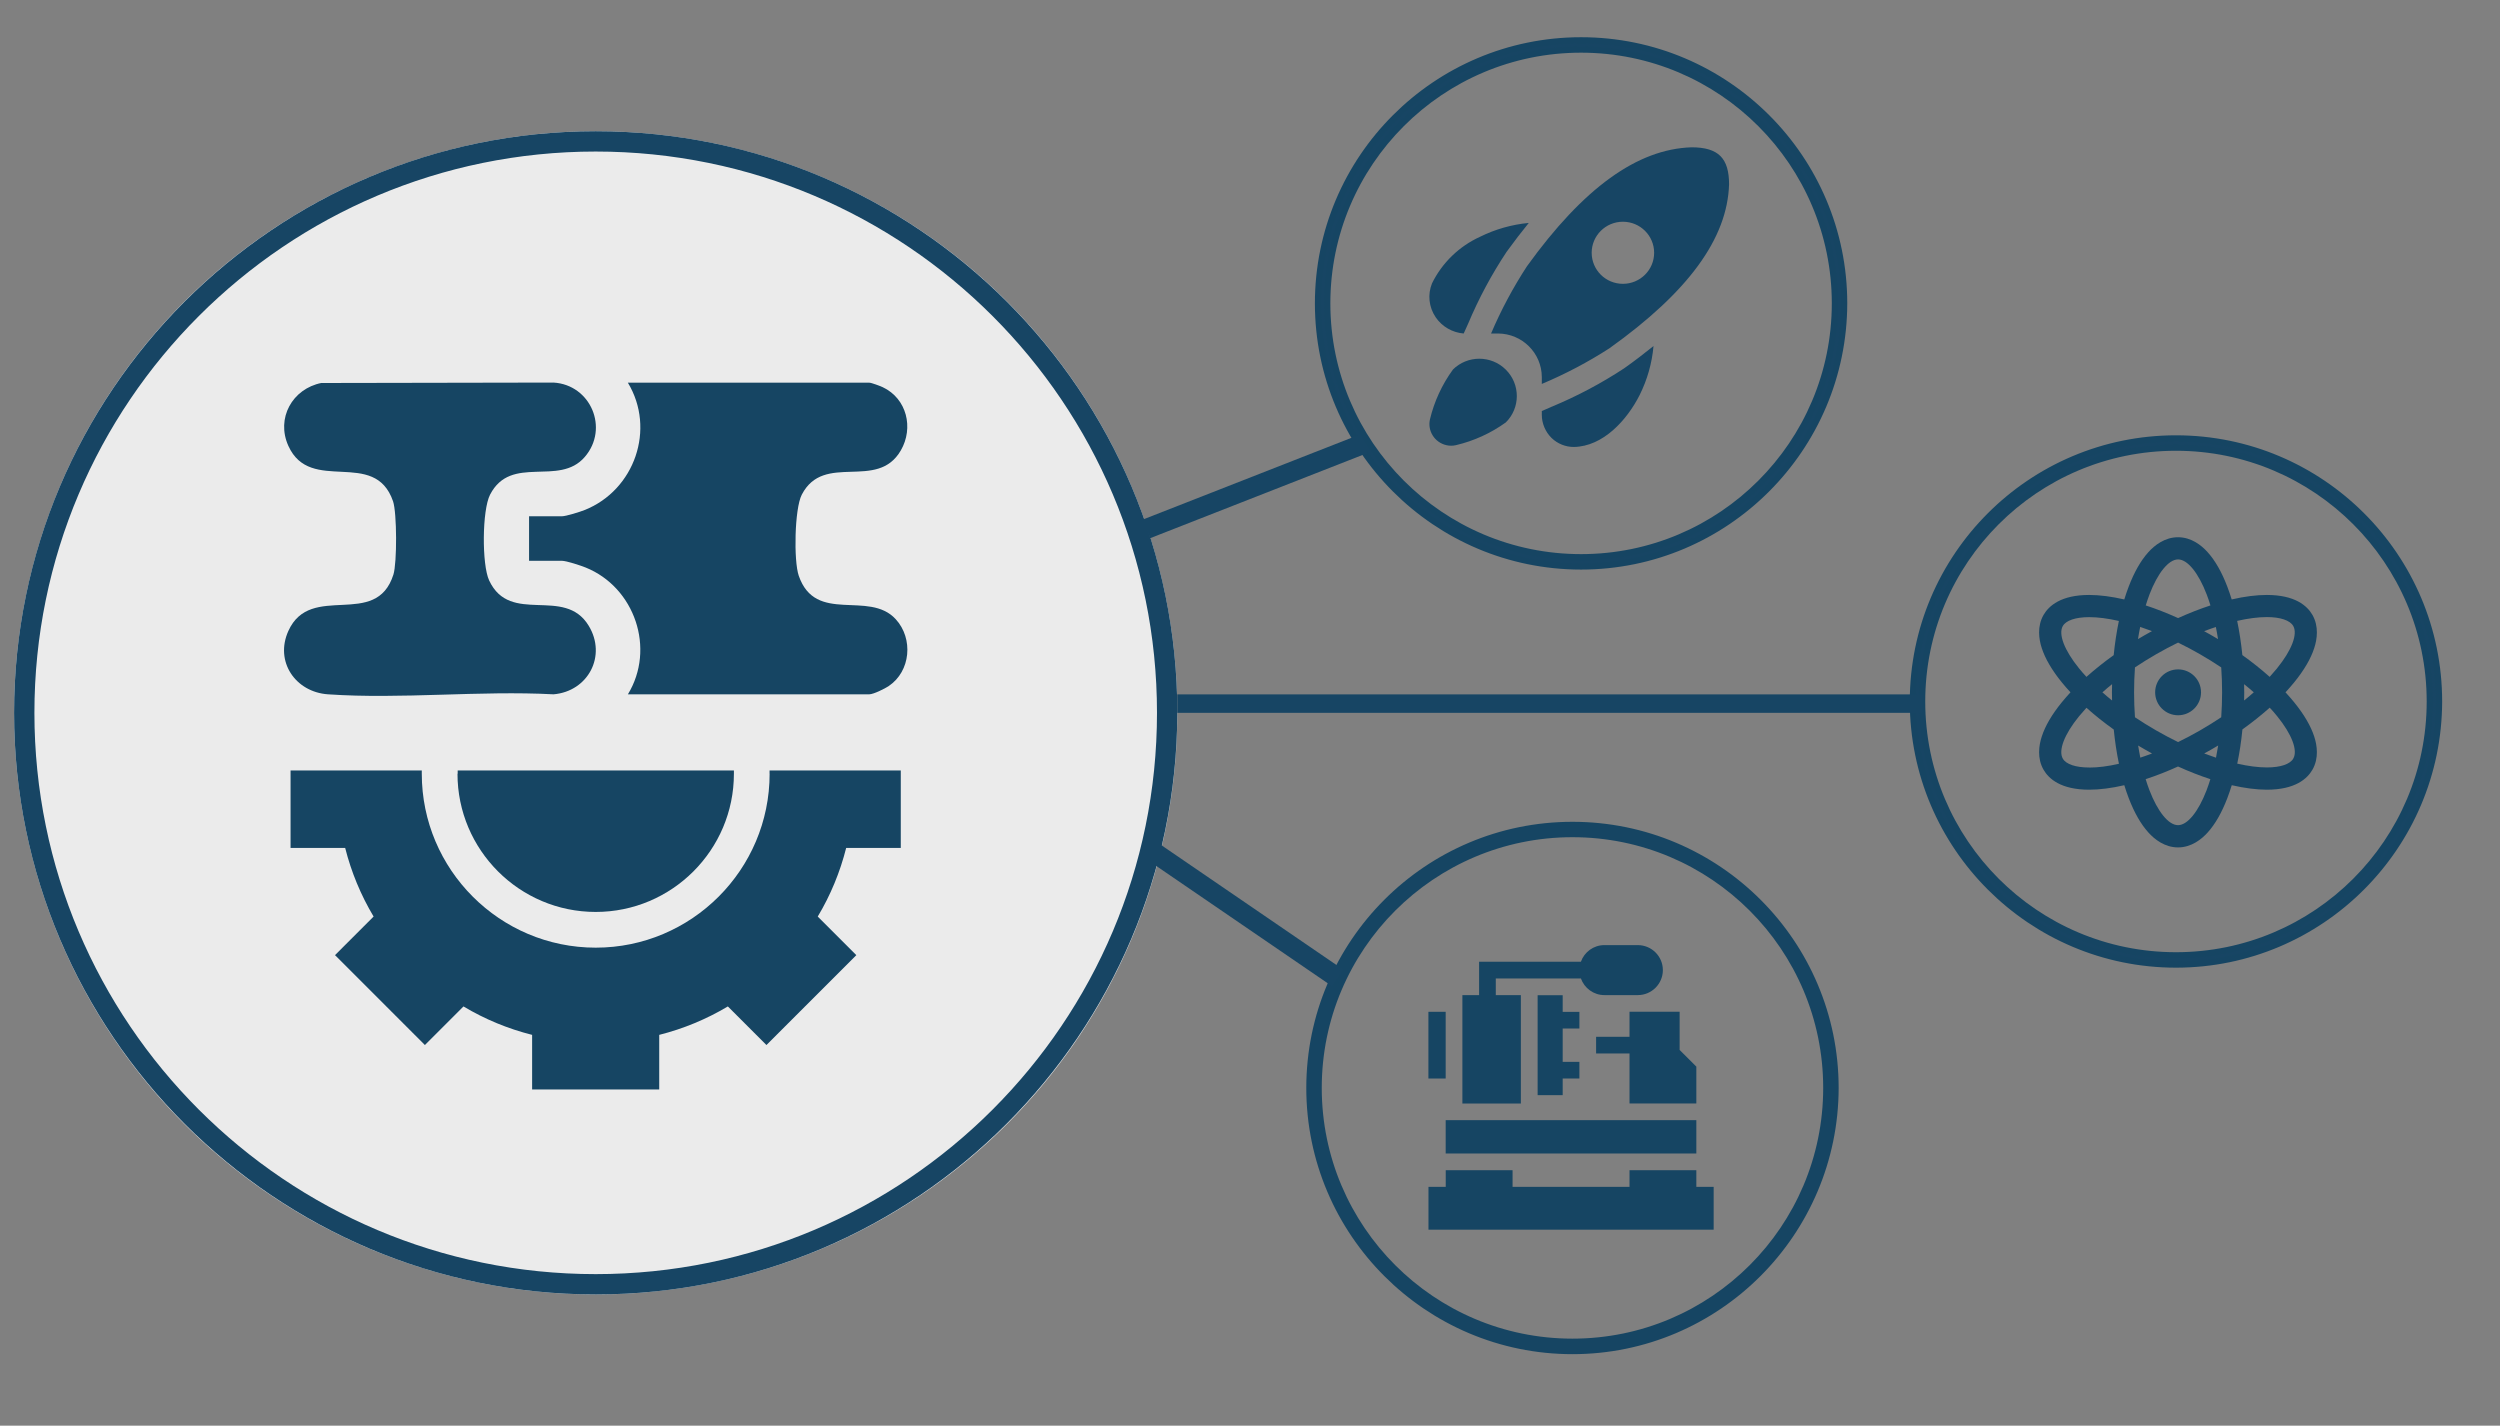<?xml version="1.0" encoding="UTF-8"?>
<svg id="_Слой_1" xmlns="http://www.w3.org/2000/svg" width="401.04" height="228.7" version="1.1" viewBox="0 0 401.04 228.7">
  <rect x="0" y="0" width="401.04" height="228.7" fill="#808080" stroke="none"/>
  <!-- Generator: Adobe Illustrator 29.5.1, SVG Export Plug-In . SVG Version: 2.1.0 Build 141)  -->
  <defs>
    <style>
      .st0, .st1 {
        fill: #174564;
      }

      .st2, .st3 {
        fill: #164563;
      }

      .st1, .st3 {
        stroke: #164563;
        stroke-miterlimit: 10;
      }

      .st4 {
        fill: #ebebeb;
      }
    </style>
  </defs>
  <circle class="st4" cx="95.56" cy="114.35" r="93.3"/>
  <path class="st0" d="M95.56,207.65c-51.38,0-93.3-41.82-93.3-93.3S44.08,21.05,95.56,21.05s93.3,41.81,93.3,93.3c-.11,51.48-41.92,93.3-93.3,93.3h0ZM95.56,24.31C45.86,24.31,5.52,64.65,5.52,114.35s40.34,90.04,90.04,90.04,90.04-40.34,90.04-90.04S145.26,24.31,95.56,24.31Z"/>
  <path class="st0" d="M230.3,50.88c-1.09-1.6-1.31-3.64-.58-5.43,1.63-3.31,4.36-5.95,7.73-7.48,2.44-1.21,5.08-1.95,7.79-2.21-1.18,1.45-2.36,2.99-3.55,4.63-2.41,3.63-4.47,7.47-6.16,11.49l-.73,1.62c-1.82-.15-3.48-1.11-4.5-2.61ZM233.07,59.29c-1.74,2.39-2.99,5.1-3.68,7.97-.43,1.86.75,3.72,2.62,4.15.51.12,1.04.12,1.55,0,2.88-.68,5.6-1.92,8-3.65,2.35-2.33,2.35-6.12,0-8.46-2.35-2.34-6.16-2.34-8.51,0h0ZM248.97,65.22l-1.64.72v.59c0,1.4.57,2.75,1.57,3.73.95.92,2.23,1.44,3.56,1.44,4.72-.07,8.55-4.34,10.56-8.32,1.23-2.46,1.99-5.13,2.23-7.87-1.47,1.19-3.04,2.39-4.72,3.58-3.65,2.4-7.52,4.45-11.55,6.13h0ZM277.37,29.58c-.27,8.67-6.54,17.26-19.19,26.29-3.44,2.22-7.07,4.13-10.85,5.72v-1.12c-.02-3.84-3.15-6.95-7.01-6.97h-1.13c1.6-3.76,3.53-7.37,5.76-10.79,9.05-12.55,17.68-18.79,26.39-19.08,4.34,0,6.03,1.76,6.03,5.95ZM265.35,40.55c0-2.75-2.24-4.98-5.01-4.98s-5.01,2.23-5.01,4.98,2.24,4.98,5.01,4.98,5.01-2.23,5.01-4.98Z"/>
  <path class="st2" d="M123.46,124.12c0,15.39-12.52,27.9-27.9,27.9s-27.9-12.52-27.9-27.9c0-.17,0-.35,0-.52h-21.05v12.42h8.76c.98,3.88,2.51,7.57,4.56,11.01l-6.19,6.19,14.42,14.42,6.19-6.19c3.44,2.06,7.13,3.58,11.01,4.56v8.76h20.39v-8.76c3.88-.98,7.57-2.51,11.01-4.56l6.19,6.19,14.42-14.42-6.19-6.19c2.06-3.44,3.58-7.13,4.56-11.01h8.76v-12.42h-21.05c0,.17,0,.35,0,.52Z"/>
  <path class="st2" d="M73.39,124.12c0,12.22,9.94,22.17,22.17,22.17s22.17-9.94,22.17-22.17c0-.17,0-.35,0-.52h-44.31c0,.17,0,.35,0,.52Z"/>
  <g>
    <path class="st2" d="M100.72,111.39c4.47-7.32,1.11-17.17-6.77-20.35-.8-.32-3.08-1.08-3.83-1.08h-5.25v-7.14h5.25c.68,0,2.94-.71,3.68-1.01,8-3.19,11.42-12.99,6.92-20.42h38.73c.35,0,1.76.54,2.17.73,3.85,1.82,4.98,6.52,2.89,10.13-3.8,6.58-12.31.21-15.89,7.1-1.17,2.26-1.31,10.62-.49,13,2.71,7.86,11.24,2.26,15.56,6.98,2.86,3.12,2.4,8.35-1.12,10.72-.62.42-2.45,1.33-3.13,1.33h-38.73Z"/>
    <path class="st2" d="M51.56,61.44l37.23-.07c5.98.35,8.96,7.37,5.01,11.94-4.14,4.81-11.8-.48-15.18,6.03-1.29,2.48-1.34,11.25-.15,13.78,3.4,7.25,12.05.83,15.96,7.25,2.95,4.84-.1,10.55-5.64,11.01-11.82-.63-24.46.81-36.18,0-5.2-.36-8.58-5.24-6.35-10.17,3.58-7.92,14.06-.21,16.85-9.04.59-1.87.57-9.92-.06-11.76-2.97-8.6-13.24-1.03-16.79-8.88-2.01-4.44.64-9.17,5.31-10.1Z"/>
  </g>
  <path class="st1" d="M253.63,90.87c-23.24,0-42.2-18.91-42.2-42.2S230.35,6.47,253.63,6.47s42.2,18.91,42.2,42.2c-.05,23.28-18.96,42.2-42.2,42.2h0ZM253.63,7.95c-22.48,0-40.72,18.25-40.72,40.72s18.25,40.72,40.72,40.72,40.72-18.25,40.72-40.72-18.25-40.72-40.72-40.72Z"/>
  <g>
    <path class="st0" d="M371.24,103.96c.46-1.4.77-3.47-.29-5.32-.84-1.46-2.79-3.2-7.31-3.2-1.67,0-3.58.24-5.64.72-.22-.72-.46-1.41-.71-2.07-.89-2.33-1.95-4.18-3.15-5.51-.98-1.1-2.62-2.4-4.75-2.4s-3.77,1.3-4.76,2.4c-1.2,1.33-2.26,3.18-3.15,5.51-.25.66-.49,1.35-.71,2.07-2.05-.47-3.96-.72-5.64-.72-4.51,0-6.46,1.74-7.31,3.2-1.06,1.85-.75,3.91-.29,5.32.55,1.7,1.63,3.54,3.2,5.48.44.54.91,1.08,1.41,1.62-.5.54-.97,1.08-1.41,1.62-1.57,1.93-2.65,3.77-3.2,5.48-.46,1.4-.77,3.47.29,5.32.84,1.46,2.79,3.2,7.31,3.2,1.67,0,3.58-.24,5.64-.72.22.72.46,1.41.71,2.07.89,2.33,1.95,4.18,3.15,5.51.99,1.1,2.62,2.4,4.76,2.4s3.77-1.3,4.76-2.4c1.2-1.33,2.26-3.18,3.15-5.51.25-.66.49-1.35.71-2.07,2.05.47,3.96.72,5.64.72h0c4.51,0,6.46-1.74,7.3-3.2,1.06-1.85.75-3.91.29-5.32-.55-1.7-1.63-3.54-3.2-5.48-.44-.54-.91-1.08-1.41-1.62.5-.54.97-1.08,1.41-1.62,1.57-1.93,2.65-3.77,3.2-5.48ZM335.14,123.12c-2.16,0-3.71-.52-4.23-1.42-.75-1.3.24-3.9,2.59-6.78.38-.46.78-.92,1.2-1.38,1.33,1.19,2.8,2.36,4.38,3.49.19,1.91.47,3.75.83,5.49-1.76.41-3.37.61-4.77.61ZM338.81,112.37c-.54-.43-1.05-.87-1.55-1.31.5-.44,1.01-.88,1.55-1.31-.01.44-.02.87-.02,1.31s0,.87.02,1.31ZM339.08,105.09c-1.58,1.13-3.04,2.3-4.38,3.49-.43-.46-.83-.92-1.2-1.38-2.34-2.88-3.34-5.48-2.59-6.78.52-.9,2.06-1.42,4.23-1.42,1.39,0,3.01.21,4.76.61-.36,1.74-.64,3.58-.83,5.49ZM355.82,102.53c-.37-.22-.75-.45-1.13-.66-.37-.21-.74-.42-1.11-.62.63-.24,1.26-.47,1.88-.67.13.63.24,1.29.35,1.96ZM344.81,95.36c1.33-3.47,3.08-5.62,4.59-5.62s3.26,2.15,4.59,5.62c.21.56.42,1.15.6,1.76h0c-1.69.55-3.44,1.24-5.19,2.03-1.75-.79-3.5-1.48-5.19-2.03h0c.19-.61.39-1.2.6-1.76ZM343.33,100.57c.62.21,1.25.43,1.88.67-.37.2-.74.41-1.11.62-.38.22-.76.44-1.13.66.1-.67.22-1.32.35-1.96ZM342.98,119.59c.37.22.75.45,1.13.66.37.21.74.42,1.11.62-.63.24-1.26.47-1.88.67-.13-.63-.24-1.29-.35-1.96ZM353.98,126.75c-1.33,3.47-3.08,5.62-4.59,5.62s-3.26-2.15-4.59-5.62c-.21-.56-.42-1.15-.6-1.76h0c1.69-.55,3.44-1.24,5.19-2.03,1.75.79,3.5,1.48,5.19,2.03h0c-.19.61-.39,1.2-.6,1.76ZM355.47,121.54c-.62-.21-1.25-.43-1.88-.67.37-.2.74-.41,1.11-.62.38-.22.76-.44,1.13-.66-.11.67-.22,1.32-.35,1.96ZM356.32,115.06c-1.08.73-2.23,1.43-3.4,2.11-1.16.67-2.34,1.29-3.52,1.87-1.18-.58-2.36-1.2-3.52-1.87-1.18-.68-2.31-1.38-3.4-2.11-.09-1.31-.14-2.65-.14-4s.05-2.7.14-4c1.08-.73,2.23-1.43,3.4-2.11,1.16-.67,2.34-1.29,3.52-1.87,1.18.58,2.36,1.2,3.52,1.87,1.18.68,2.31,1.38,3.4,2.11.09,1.31.14,2.65.14,4s-.05,2.7-.14,4ZM367.88,121.69c-.52.9-2.06,1.42-4.23,1.42h0c-1.39,0-3.01-.21-4.76-.61.37-1.73.64-3.57.83-5.49,1.58-1.13,3.04-2.3,4.38-3.49.43.46.83.92,1.2,1.38,2.34,2.88,3.33,5.48,2.58,6.78ZM359.99,109.75c.54.43,1.05.87,1.55,1.31-.5.44-1.01.88-1.55,1.31.01-.44.02-.87.02-1.31s0-.87-.02-1.31ZM365.29,107.2c-.38.46-.78.92-1.2,1.38-1.33-1.19-2.8-2.36-4.38-3.49-.19-1.91-.47-3.75-.83-5.49,1.76-.4,3.37-.61,4.76-.61,2.16,0,3.71.52,4.23,1.42.75,1.3-.24,3.9-2.58,6.78Z"/>
    <circle class="st0" cx="349.4" cy="111.06" r="3.68"/>
  </g>
  <path class="st2" d="M272.12,190.39v-2.67h-10.72v2.67h-18.76v-2.67h-10.72v2.67h-2.77v6.87h45.75v-6.87h-2.77Z"/>
  <path class="st2" d="M231.91,179.69h40.21v5.35h-40.21v-5.35Z"/>
  <path class="st2" d="M243.97,159.63h-4.02v-2.67h13.65c.56,1.55,2.03,2.67,3.77,2.67h5.36c2.22,0,4.02-1.8,4.02-4.01s-1.8-4.01-4.02-4.01h-5.36c-1.75,0-3.22,1.12-3.77,2.67h-16.33v5.35h-2.68v17.39h9.38v-17.39Z"/>
  <path class="st2" d="M246.66,159.63v16.05h4.02v-2.67h2.68v-2.67h-2.68v-5.35h2.68v-2.67h-2.68v-2.67h-4.02Z"/>
  <path class="st2" d="M229.14,162.31h2.77v10.7h-2.77v-10.7Z"/>
  <path class="st2" d="M261.4,162.31v4.01h-5.36v2.67h5.36v8.02h10.72v-5.91l-2.68-2.67v-6.13h-8.04Z"/>
  <path class="st1" d="M349.06,154.73c-23.24,0-42.2-18.91-42.2-42.2s18.91-42.2,42.2-42.2,42.2,18.91,42.2,42.2c-.05,23.28-18.96,42.2-42.2,42.2h0ZM349.06,71.81c-22.48,0-40.72,18.25-40.72,40.72s18.25,40.72,40.72,40.72,40.72-18.25,40.72-40.72-18.25-40.72-40.72-40.72Z"/>
  <path class="st3" d="M252.25,216.73c-23.24,0-42.2-18.91-42.2-42.2s18.91-42.2,42.2-42.2,42.2,18.91,42.2,42.2c-.05,23.28-18.96,42.2-42.2,42.2h0ZM252.25,133.8c-22.48,0-40.72,18.25-40.72,40.72s18.25,40.72,40.72,40.72,40.72-18.25,40.72-40.72-18.25-40.72-40.72-40.72Z"/>
  <rect class="st0" x="188.86" y="111.39" width="119.48" height="2.96"/>
  <rect class="st0" x="180.72" y="144.78" width="37.11" height="3.21" transform="translate(117.45 -86.95) rotate(34.38)"/>
  <rect class="st0" x="182.62" y="76.39" width="37.54" height="3.21" transform="translate(-14.58 78.86) rotate(-21.4)"/>
</svg>